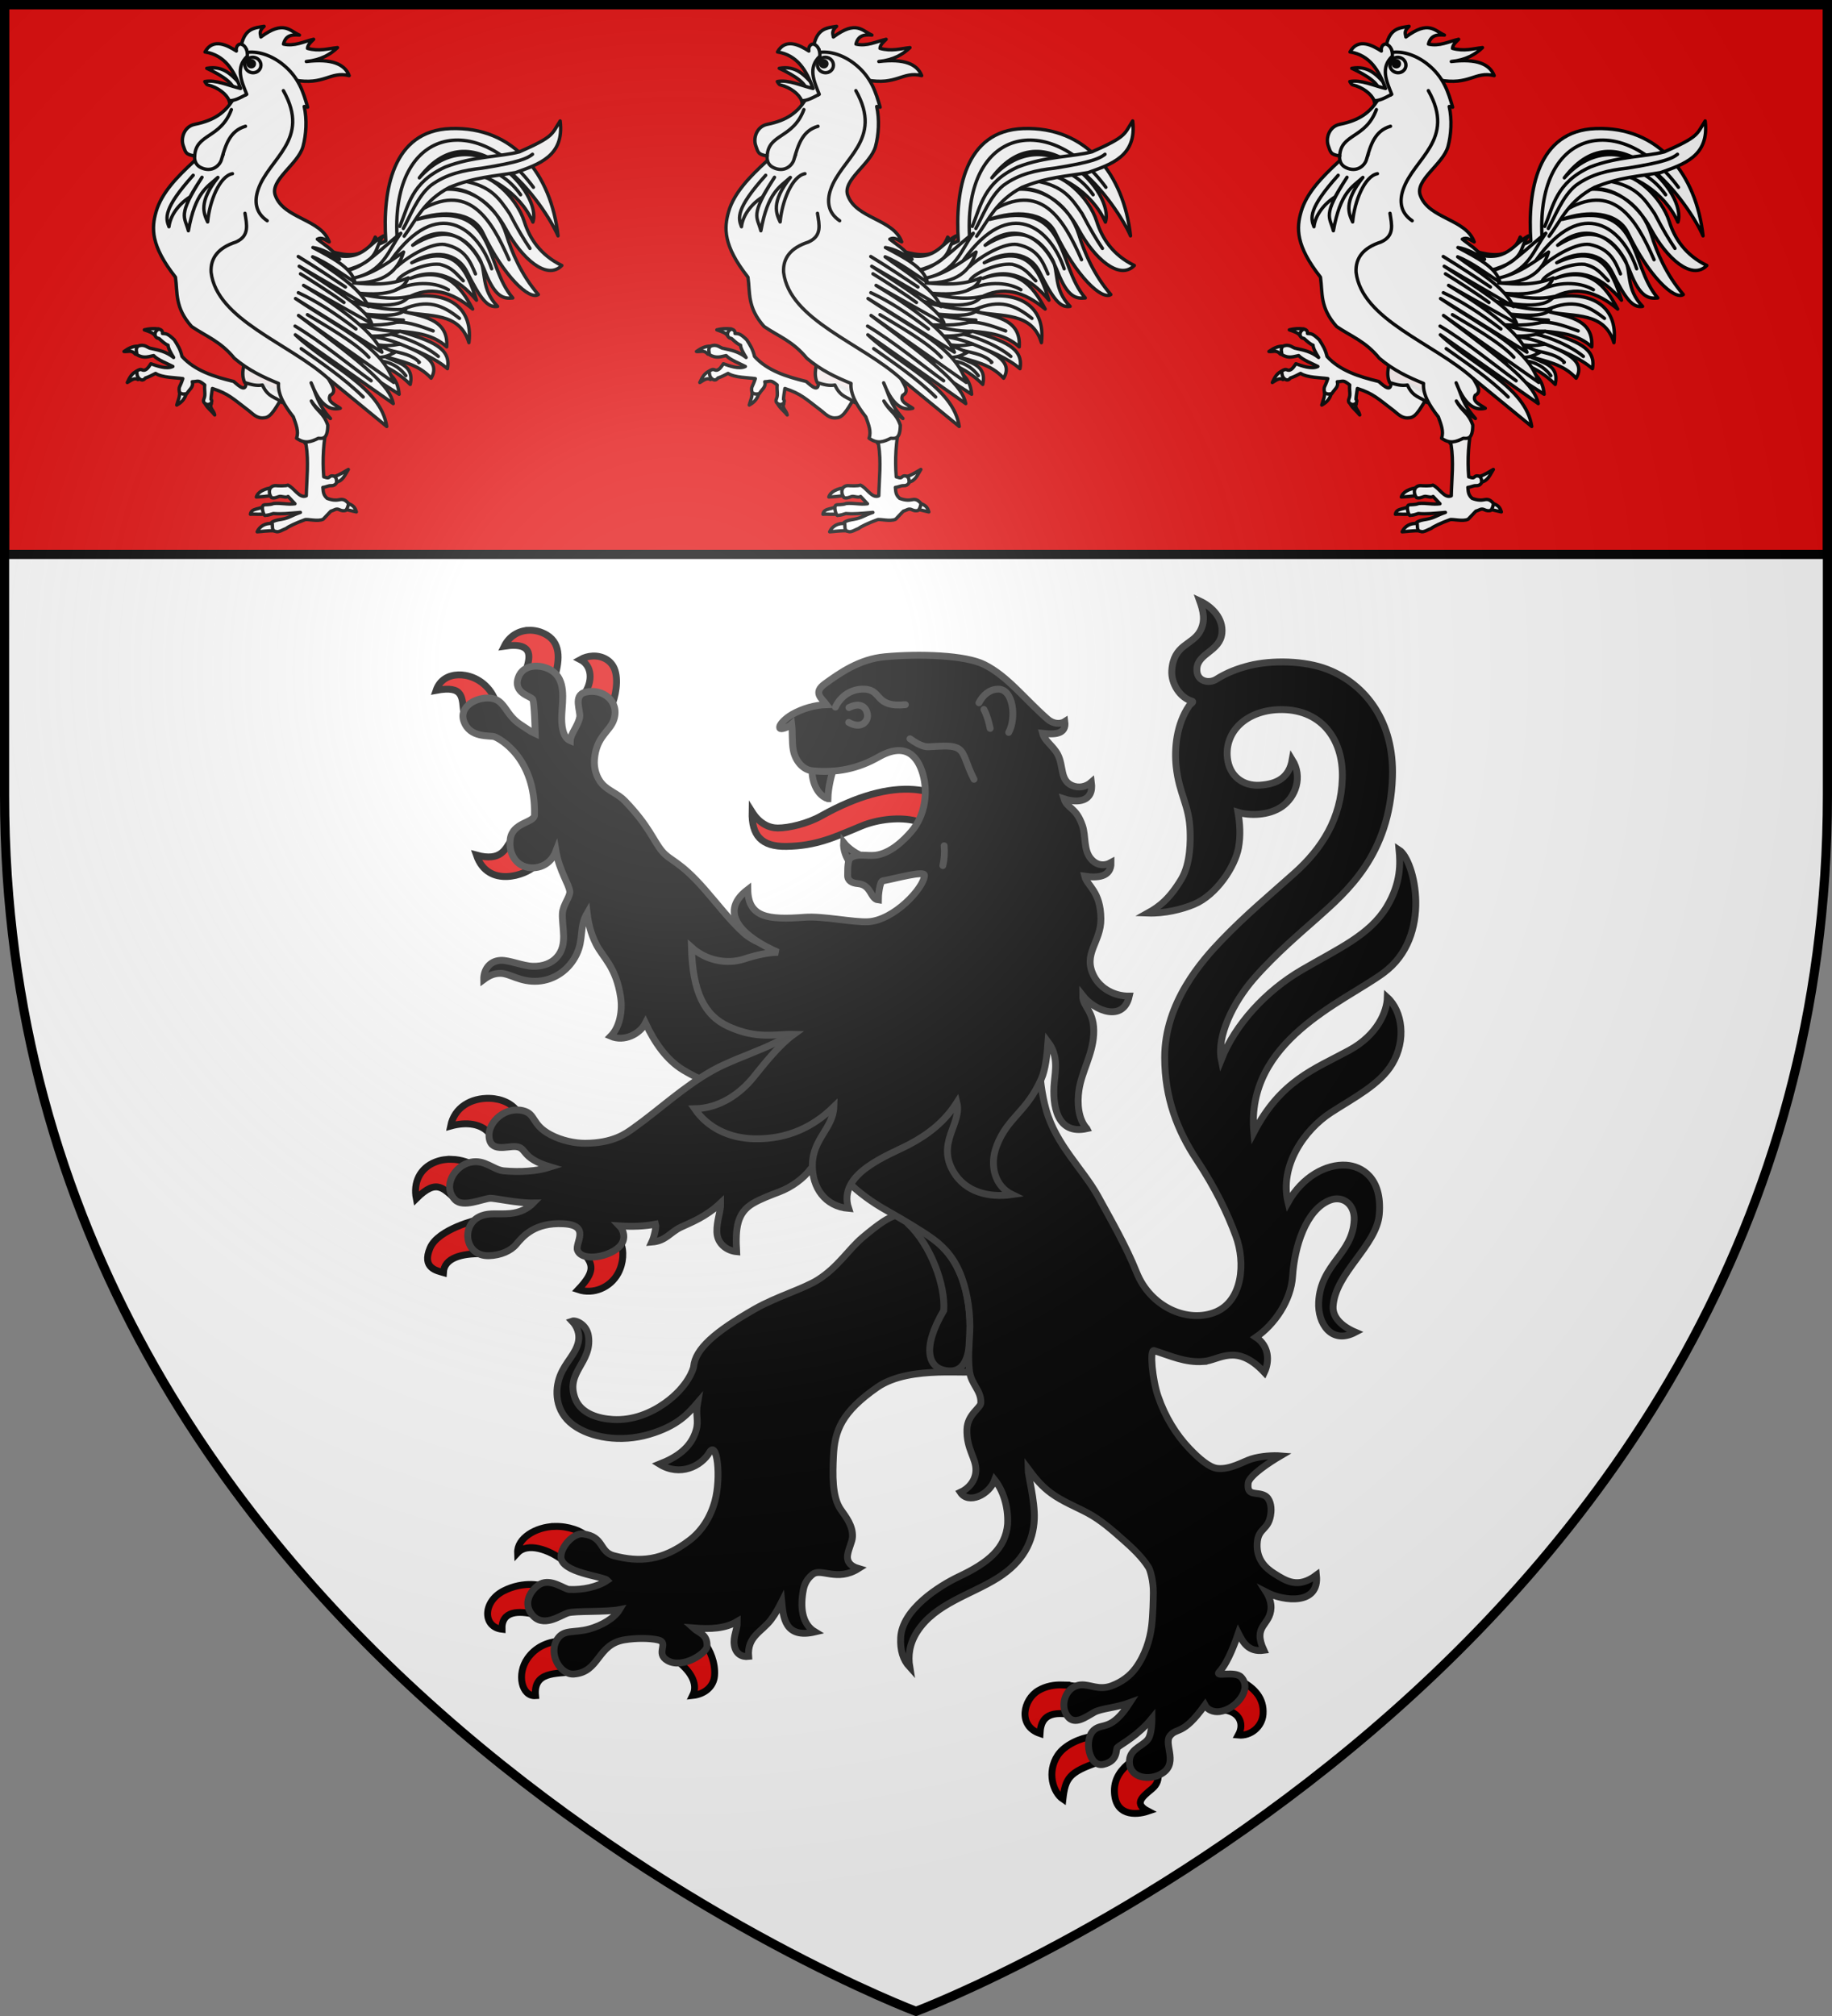 <?xml version="1.0" encoding="UTF-8" standalone="no"?>
<svg xmlns="http://www.w3.org/2000/svg" xmlns:xlink="http://www.w3.org/1999/xlink" id="svg2" width="600" height="660" version="1">
  <rect width="100%" height="100%" fill="#808080" stroke="none"/>
  <defs id="defs6">
    <linearGradient id="linearGradient2893">
      <stop id="stop2895" offset="0" stop-color="#fff" stop-opacity=".314"/>
      <stop id="stop2897" offset=".19" stop-color="#fff" stop-opacity=".251"/>
      <stop id="stop2901" offset=".6" stop-color="#6b6b6b" stop-opacity=".125"/>
      <stop id="stop2899" offset="1" stop-opacity=".125"/>
    </linearGradient>
    <radialGradient id="radialGradient3163" cx="221.445" cy="226.331" r="300" fx="221.445" fy="226.331" gradientTransform="matrix(1.353 0 0 1.349 -77.629 -85.747)" gradientUnits="userSpaceOnUse" xlink:href="#linearGradient2893"/>
    <g id="s-4-3">
      <g id="c-6-9">
        <path id="t-0-8" d="M0 0v1h.5L0 0z" transform="rotate(18 3.157 -.5)"/>
        <use id="use2144-7-8" width="810" height="540" transform="scale(-1 1)" xlink:href="#t-0-8"/>
      </g>
      <g id="a-1-0">
        <use id="use2147-7-8" width="810" height="540" transform="rotate(72)" xlink:href="#c-6-9"/>
        <use id="use2149-7-7" width="810" height="540" transform="rotate(144)" xlink:href="#c-6-9"/>
      </g>
      <use id="use2151-7-78" width="810" height="540" transform="scale(-1 1)" xlink:href="#a-1-0"/>
    </g>
    <g id="f-38">
      <path id="rect1964-37" fill="#28166f" d="M-50-30H50v60H-50z"/>
      <g id="g1966-1" fill="#fff" transform="translate(0 -20)">
        <path id="path1968-0" d="M-1.212 27.818c0-5.643-.88-7.346-3.33-13.837-1.167-3.092-.482-6.878 1.683-10.38C-2.082 2.346-1.114 1.214 0 0c1.114 1.214 2.082 2.346 2.858 3.601 2.166 3.502 2.85 7.287 1.683 10.38-2.45 6.491-3.33 8.195-3.33 13.837h-2.423z"/>
        <path id="rwi-73" d="M2.922 27.672c0-5.952 2.317-9.843 5.579-11.012 1.448-.519 3.307-.274 5.019 1.447 2.119 2.129 2.736 7.993-3.484 9.121.658-.956.619-3.082-.714-3.787-.99-.524-2.112-.253-2.675.123-.824.551-1.729 2.106-1.679 4.108H2.922z"/>
        <path id="path1971-4" d="M1.777 30.183c.013 2.008 1.018 3.335 2.739 4.074-.222.698-1.26 2.121-2.685 2.024C1.55 37.787 1.282 38.632 0 40c-1.282-1.368-1.55-2.213-1.831-3.719-1.425.096-2.463-1.326-2.685-2.024 1.721-.739 2.727-2.066 2.739-4.074h3.555z"/>
        <use id="use1973-96" width="800" height="400" transform="scale(-1 1)" xlink:href="#rwi-73"/>
        <path id="rect1975-5" d="M-7.923 27.331h15.846v3.218h-15.846z"/>
      </g>
    </g>
    <g id="s-10">
      <g id="c-99">
        <path id="t-68" d="M0 0v1h.5L0 0z" transform="rotate(18 3.157 -.5)"/>
        <use id="use2144-34" width="810" height="540" transform="scale(-1 1)" xlink:href="#t-68"/>
      </g>
      <g id="a-84">
        <use id="use2147-99" width="810" height="540" transform="rotate(72)" xlink:href="#c-99"/>
        <use id="use2149-25" width="810" height="540" transform="rotate(144)" xlink:href="#c-99"/>
      </g>
      <use id="use2151-53" width="810" height="540" transform="scale(-1 1)" xlink:href="#a-84"/>
    </g>
    <g id="s-4-5-3">
      <g id="c-6-7-3">
        <path id="t-0-6-7" d="M0 0v1h.5L0 0z" transform="rotate(18 3.157 -.5)"/>
        <use id="use2144-7-1-4" width="810" height="540" transform="scale(-1 1)" xlink:href="#t-0-6-7"/>
      </g>
      <g id="a-1-8-3">
        <use id="use2147-7-9-8" width="810" height="540" transform="rotate(72)" xlink:href="#c-6-7-3"/>
        <use id="use2149-7-2-0" width="810" height="540" transform="rotate(144)" xlink:href="#c-6-7-3"/>
      </g>
      <use id="use2151-7-7-8" width="810" height="540" transform="scale(-1 1)" xlink:href="#a-1-8-3"/>
    </g>
    <g id="f-4-8">
      <path id="rect1964-2" fill="#28166f" d="M-50-30H50v60H-50z"/>
      <g id="g1966-3-0" fill="#fff" transform="translate(0 -20)">
        <path id="path1968-2" d="M-1.212 27.818c0-5.643-.88-7.346-3.33-13.837-1.167-3.092-.482-6.878 1.683-10.38C-2.082 2.346-1.114 1.214 0 0c1.114 1.214 2.082 2.346 2.858 3.601 2.166 3.502 2.85 7.287 1.683 10.38-2.45 6.491-3.33 8.195-3.33 13.837h-2.423z"/>
        <path id="rwi-2" d="M2.922 27.672c0-5.952 2.317-9.843 5.579-11.012 1.448-.519 3.307-.274 5.019 1.447 2.119 2.129 2.736 7.993-3.484 9.121.658-.956.619-3.082-.714-3.787-.99-.524-2.112-.253-2.675.123-.824.551-1.729 2.106-1.679 4.108H2.922z"/>
        <path id="path1971-1-6" d="M1.777 30.183c.013 2.008 1.018 3.335 2.739 4.074-.222.698-1.26 2.121-2.685 2.024C1.55 37.787 1.282 38.632 0 40c-1.282-1.368-1.55-2.213-1.831-3.719-1.425.096-2.463-1.326-2.685-2.024 1.721-.739 2.727-2.066 2.739-4.074h3.555z"/>
        <use id="use1973-6" width="800" height="400" transform="scale(-1 1)" xlink:href="#rwi-2"/>
        <path id="rect1975-8" d="M-7.923 27.331h15.846v3.218h-15.846z"/>
      </g>
    </g>
    <g id="s-5-8">
      <g id="c-1">
        <path id="t-7-1" d="M0 0v1h.5L0 0z" transform="rotate(18 3.157 -.5)"/>
        <use id="use2144-1-9" width="810" height="540" transform="scale(-1 1)" xlink:href="#t-7-1"/>
      </g>
      <g id="a-15">
        <use id="use2147-2" width="810" height="540" transform="rotate(72)" xlink:href="#c-1"/>
        <use id="use2149-76" width="810" height="540" transform="rotate(144)" xlink:href="#c-1"/>
      </g>
      <use id="use2151-1" width="810" height="540" transform="scale(-1 1)" xlink:href="#a-15"/>
    </g>
    <g id="f-7">
      <path id="rect1964-4-8" fill="#28166f" d="M-50-30H50v60H-50z"/>
      <g id="g1966-2" fill="#fff" transform="translate(0 -20)">
        <path id="path1968-7" d="M-1.212 27.818c0-5.643-.88-7.346-3.33-13.837-1.167-3.092-.482-6.878 1.683-10.38C-2.082 2.346-1.114 1.214 0 0c1.114 1.214 2.082 2.346 2.858 3.601 2.166 3.502 2.85 7.287 1.683 10.38-2.45 6.491-3.33 8.195-3.33 13.837h-2.423z"/>
        <path id="rwi-7" d="M2.922 27.672c0-5.952 2.317-9.843 5.579-11.012 1.448-.519 3.307-.274 5.019 1.447 2.119 2.129 2.736 7.993-3.484 9.121.658-.956.619-3.082-.714-3.787-.99-.524-2.112-.253-2.675.123-.824.551-1.729 2.106-1.679 4.108H2.922z"/>
        <path id="path1971-9-9" d="M1.777 30.183c.013 2.008 1.018 3.335 2.739 4.074-.222.698-1.26 2.121-2.685 2.024C1.55 37.787 1.282 38.632 0 40c-1.282-1.368-1.55-2.213-1.831-3.719-1.425.096-2.463-1.326-2.685-2.024 1.721-.739 2.727-2.066 2.739-4.074h3.555z"/>
        <use id="use1973-3" width="800" height="400" transform="scale(-1 1)" xlink:href="#rwi-7"/>
        <path id="rect1975-1-7" d="M-7.923 27.331h15.846v3.218h-15.846z"/>
      </g>
    </g>
    <g id="s-4-8">
      <g id="c-6-8">
        <path id="t-0-2" d="M0 0v1h.5L0 0z" transform="rotate(18 3.157 -.5)"/>
        <use id="use2144-7-9" width="810" height="540" transform="scale(-1 1)" xlink:href="#t-0-2"/>
      </g>
      <g id="a-1-1">
        <use id="use2147-7-35" width="810" height="540" transform="rotate(72)" xlink:href="#c-6-8"/>
        <use id="use2149-7-9" width="810" height="540" transform="rotate(144)" xlink:href="#c-6-8"/>
      </g>
      <use id="use2151-7-8" width="810" height="540" transform="scale(-1 1)" xlink:href="#a-1-1"/>
    </g>
    <g id="f-4">
      <path id="rect1964-0" fill="#28166f" d="M-50-30H50v60H-50z"/>
      <g id="g1966-7" fill="#fff" transform="translate(0 -20)">
        <path id="path1968-6" d="M-1.212 27.818c0-5.643-.88-7.346-3.33-13.837-1.167-3.092-.482-6.878 1.683-10.38C-2.082 2.346-1.114 1.214 0 0c1.114 1.214 2.082 2.346 2.858 3.601 2.166 3.502 2.85 7.287 1.683 10.38-2.45 6.491-3.33 8.195-3.33 13.837h-2.423z"/>
        <path id="rwi-36" d="M2.922 27.672c0-5.952 2.317-9.843 5.579-11.012 1.448-.519 3.307-.274 5.019 1.447 2.119 2.129 2.736 7.993-3.484 9.121.658-.956.619-3.082-.714-3.787-.99-.524-2.112-.253-2.675.123-.824.551-1.729 2.106-1.679 4.108H2.922z"/>
        <path id="path1971-1" d="M1.777 30.183c.013 2.008 1.018 3.335 2.739 4.074-.222.698-1.26 2.121-2.685 2.024C1.55 37.787 1.282 38.632 0 40c-1.282-1.368-1.55-2.213-1.831-3.719-1.425.096-2.463-1.326-2.685-2.024 1.721-.739 2.727-2.066 2.739-4.074h3.555z"/>
        <use id="use1973-5" width="800" height="400" transform="scale(-1 1)" xlink:href="#rwi-36"/>
        <path id="rect1975-42" d="M-7.923 27.331h15.846v3.218h-15.846z"/>
      </g>
    </g>
    <g id="s-0">
      <g id="c-9">
        <path id="t-7" d="M0 0v1h.5L0 0z" transform="rotate(18 3.157 -.5)"/>
        <use id="use2144-37" width="810" height="540" transform="scale(-1 1)" xlink:href="#t-7"/>
      </g>
      <g id="a-26">
        <use id="use2147-0" width="810" height="540" transform="rotate(72)" xlink:href="#c-9"/>
        <use id="use2149-1" width="810" height="540" transform="rotate(144)" xlink:href="#c-9"/>
      </g>
      <use id="use2151-6" width="810" height="540" transform="scale(-1 1)" xlink:href="#a-26"/>
    </g>
    <g id="s-5-5">
      <g id="c-7-7">
        <path id="t-6-5" d="M0 0v1h.5L0 0z" transform="rotate(18 3.157 -.5)"/>
        <use id="use2144-1-4" width="810" height="540" transform="scale(-1 1)" xlink:href="#t-6-5"/>
      </g>
      <g id="a-8-1">
        <use id="use2147-9-2" width="810" height="540" transform="rotate(72)" xlink:href="#c-7-7"/>
        <use id="use2149-2-0" width="810" height="540" transform="rotate(144)" xlink:href="#c-7-7"/>
      </g>
      <use id="use2151-79-0" width="810" height="540" transform="scale(-1 1)" xlink:href="#a-8-1"/>
    </g>
    <g id="f-9-1">
      <path id="rect1964-6-4" fill="#28166f" d="M-50-30H50v60H-50z"/>
      <g id="g1966-5-6" fill="#fff" transform="translate(0 -20)">
        <path id="path1968-1-0" d="M-1.212 27.818c0-5.643-.88-7.346-3.33-13.837-1.167-3.092-.482-6.878 1.683-10.38C-2.082 2.346-1.114 1.214 0 0c1.114 1.214 2.082 2.346 2.858 3.601 2.166 3.502 2.85 7.287 1.683 10.38-2.45 6.491-3.33 8.195-3.33 13.837h-2.423z"/>
        <path id="rwi-0-7" d="M2.922 27.672c0-5.952 2.317-9.843 5.579-11.012 1.448-.519 3.307-.274 5.019 1.447 2.119 2.129 2.736 7.993-3.484 9.121.658-.956.619-3.082-.714-3.787-.99-.524-2.112-.253-2.675.123-.824.551-1.729 2.106-1.679 4.108H2.922z"/>
        <path id="path1971-9-1" d="M1.777 30.183c.013 2.008 1.018 3.335 2.739 4.074-.222.698-1.26 2.121-2.685 2.024C1.55 37.787 1.282 38.632 0 40c-1.282-1.368-1.55-2.213-1.831-3.719-1.425.096-2.463-1.326-2.685-2.024 1.721-.739 2.727-2.066 2.739-4.074h3.555z"/>
        <use id="use1973-9-7" width="800" height="400" transform="scale(-1 1)" xlink:href="#rwi-0-7"/>
        <path id="rect1975-6-7" d="M-7.923 27.331h15.846v3.218h-15.846z"/>
      </g>
    </g>
    <g id="s-6-7">
      <g id="c-8-7">
        <path id="t-1-3" d="M0 0v1h.5L0 0z" transform="rotate(18 3.157 -.5)"/>
        <use id="use2144-9-3" width="810" height="540" transform="scale(-1 1)" xlink:href="#t-1-3"/>
      </g>
      <g id="a-89-5">
        <use id="use2147-72-9" width="810" height="540" transform="rotate(72)" xlink:href="#c-8-7"/>
        <use id="use2149-28-9" width="810" height="540" transform="rotate(144)" xlink:href="#c-8-7"/>
      </g>
      <use id="use2151-2-8" width="810" height="540" transform="scale(-1 1)" xlink:href="#a-89-5"/>
    </g>
    <g id="s-1">
      <g id="c-3">
        <path id="t-8" d="M0 0v1h.5L0 0z" transform="rotate(18 3.157 -.5)"/>
        <use id="use2144-74" width="810" height="540" transform="scale(-1 1)" xlink:href="#t-8"/>
      </g>
      <g id="a-2">
        <use id="use2147-77" width="810" height="540" transform="rotate(72)" xlink:href="#c-3"/>
        <use id="use2149-9" width="810" height="540" transform="rotate(144)" xlink:href="#c-3"/>
      </g>
      <use id="use2151-3" width="810" height="540" transform="scale(-1 1)" xlink:href="#a-2"/>
    </g>
    <g id="f-95">
      <path id="rect1964-4" fill="#28166f" d="M-50-30H50v60H-50z"/>
      <g id="g1966-3" fill="#fff" transform="translate(0 -20)">
        <path id="path1968-12" d="M-1.212 27.818c0-5.643-.88-7.346-3.33-13.837-1.167-3.092-.482-6.878 1.683-10.38C-2.082 2.346-1.114 1.214 0 0c1.114 1.214 2.082 2.346 2.858 3.601 2.166 3.502 2.85 7.287 1.683 10.38-2.45 6.491-3.33 8.195-3.33 13.837h-2.423z"/>
        <path id="rwi-3-1" d="M2.922 27.672c0-5.952 2.317-9.843 5.579-11.012 1.448-.519 3.307-.274 5.019 1.447 2.119 2.129 2.736 7.993-3.484 9.121.658-.956.619-3.082-.714-3.787-.99-.524-2.112-.253-2.675.123-.824.551-1.729 2.106-1.679 4.108H2.922z"/>
        <path id="path1971-3" d="M1.777 30.183c.013 2.008 1.018 3.335 2.739 4.074-.222.698-1.26 2.121-2.685 2.024C1.55 37.787 1.282 38.632 0 40c-1.282-1.368-1.55-2.213-1.831-3.719-1.425.096-2.463-1.326-2.685-2.024 1.721-.739 2.727-2.066 2.739-4.074h3.555z"/>
        <use id="use1973-4" width="800" height="400" transform="scale(-1 1)" xlink:href="#rwi-3-1"/>
        <path id="rect1975-1" d="M-7.923 27.331h15.846v3.218h-15.846z"/>
      </g>
    </g>
    <g id="s-4-5">
      <g id="c-6-7-8">
        <path id="t-0-6" d="M0 0v1h.5L0 0z" transform="rotate(18 3.157 -.5)"/>
        <use id="use2144-7-1" width="810" height="540" transform="scale(-1 1)" xlink:href="#t-0-6"/>
      </g>
      <g id="a-1-8">
        <use id="use2147-7-9" width="810" height="540" transform="rotate(72)" xlink:href="#c-6-7-8"/>
        <use id="use2149-7-2" width="810" height="540" transform="rotate(144)" xlink:href="#c-6-7-8"/>
      </g>
      <use id="use2151-7-7" width="810" height="540" transform="scale(-1 1)" xlink:href="#a-1-8"/>
    </g>
    <g id="s-4-2">
      <g id="c-6-7">
        <path id="t-0-9" d="M0 0v1h.5L0 0z" transform="rotate(18 3.157 -.5)"/>
        <use id="use2144-7-5" width="810" height="540" transform="scale(-1 1)" xlink:href="#t-0-9"/>
      </g>
      <g id="a-1-4">
        <use id="use2147-7-3" width="810" height="540" transform="rotate(72)" xlink:href="#c-6-7"/>
        <use id="use2149-7-1" width="810" height="540" transform="rotate(144)" xlink:href="#c-6-7"/>
      </g>
      <use id="use2151-7-2" width="810" height="540" transform="scale(-1 1)" xlink:href="#a-1-4"/>
    </g>
    <g id="f-3">
      <path id="rect1964-3" fill="#28166f" d="M-50-30H50v60H-50z"/>
      <g id="g1966-4" fill="#fff" transform="translate(0 -20)">
        <path id="path1968-11" d="M-1.212 27.818c0-5.643-.88-7.346-3.33-13.837-1.167-3.092-.482-6.878 1.683-10.38C-2.082 2.346-1.114 1.214 0 0c1.114 1.214 2.082 2.346 2.858 3.601 2.166 3.502 2.85 7.287 1.683 10.38-2.45 6.491-3.33 8.195-3.33 13.837h-2.423z"/>
        <path id="rwi-3" d="M2.922 27.672c0-5.952 2.317-9.843 5.579-11.012 1.448-.519 3.307-.274 5.019 1.447 2.119 2.129 2.736 7.993-3.484 9.121.658-.956.619-3.082-.714-3.787-.99-.524-2.112-.253-2.675.123-.824.551-1.729 2.106-1.679 4.108H2.922z"/>
        <path id="path1971-8" d="M1.777 30.183c.013 2.008 1.018 3.335 2.739 4.074-.222.698-1.26 2.121-2.685 2.024C1.55 37.787 1.282 38.632 0 40c-1.282-1.368-1.55-2.213-1.831-3.719-1.425.096-2.463-1.326-2.685-2.024 1.721-.739 2.727-2.066 2.739-4.074h3.555z"/>
        <use id="use1973-7" width="800" height="400" transform="scale(-1 1)" xlink:href="#rwi-3"/>
        <path id="rect1975-4" d="M-7.923 27.331h15.846v3.218h-15.846z"/>
      </g>
    </g>
    <g id="s-2">
      <g id="c-77">
        <path id="t-9" d="M0 0v1h.5L0 0z" transform="rotate(18 3.157 -.5)"/>
        <use id="use2144-3" width="810" height="540" transform="scale(-1 1)" xlink:href="#t-9"/>
      </g>
      <g id="a-19">
        <use id="use2147-8" width="810" height="540" transform="rotate(72)" xlink:href="#c-77"/>
        <use id="use2149-6" width="810" height="540" transform="rotate(144)" xlink:href="#c-77"/>
      </g>
      <use id="use2151-5" width="810" height="540" transform="scale(-1 1)" xlink:href="#a-19"/>
    </g>
    <g id="s-6">
      <g id="c-8">
        <path id="t-1" d="M0 0v1h.5L0 0z" transform="rotate(18 3.157 -.5)"/>
        <use id="use2144-9" width="810" height="540" transform="scale(-1 1)" xlink:href="#t-1"/>
      </g>
      <g id="a-89">
        <use id="use2147-72" width="810" height="540" transform="rotate(72)" xlink:href="#c-8"/>
        <use id="use2149-28" width="810" height="540" transform="rotate(144)" xlink:href="#c-8"/>
      </g>
      <use id="use2151-2" width="810" height="540" transform="scale(-1 1)" xlink:href="#a-89"/>
    </g>
    <g id="f-9">
      <path id="rect1964-6" fill="#28166f" d="M-50-30H50v60H-50z"/>
      <g id="g1966-5" fill="#fff" transform="translate(0 -20)">
        <path id="path1968-1" d="M-1.212 27.818c0-5.643-.88-7.346-3.33-13.837-1.167-3.092-.482-6.878 1.683-10.38C-2.082 2.346-1.114 1.214 0 0c1.114 1.214 2.082 2.346 2.858 3.601 2.166 3.502 2.85 7.287 1.683 10.38-2.45 6.491-3.33 8.195-3.33 13.837h-2.423z"/>
        <path id="rwi-0" d="M2.922 27.672c0-5.952 2.317-9.843 5.579-11.012 1.448-.519 3.307-.274 5.019 1.447 2.119 2.129 2.736 7.993-3.484 9.121.658-.956.619-3.082-.714-3.787-.99-.524-2.112-.253-2.675.123-.824.551-1.729 2.106-1.679 4.108H2.922z"/>
        <path id="path1971-9" d="M1.777 30.183c.013 2.008 1.018 3.335 2.739 4.074-.222.698-1.26 2.121-2.685 2.024C1.55 37.787 1.282 38.632 0 40c-1.282-1.368-1.55-2.213-1.831-3.719-1.425.096-2.463-1.326-2.685-2.024 1.721-.739 2.727-2.066 2.739-4.074h3.555z"/>
        <use id="use1973-9" width="800" height="400" transform="scale(-1 1)" xlink:href="#rwi-0"/>
        <path id="rect1975-6" d="M-7.923 27.331h15.846v3.218h-15.846z"/>
      </g>
    </g>
    <g id="s-5">
      <g id="c-7">
        <path id="t-6" d="M0 0v1h.5L0 0z" transform="rotate(18 3.157 -.5)"/>
        <use id="use2144-1" width="810" height="540" transform="scale(-1 1)" xlink:href="#t-6"/>
      </g>
      <g id="a-8">
        <use id="use2147-9" width="810" height="540" transform="rotate(72)" xlink:href="#c-7"/>
        <use id="use2149-2" width="810" height="540" transform="rotate(144)" xlink:href="#c-7"/>
      </g>
      <use id="use2151-79" width="810" height="540" transform="scale(-1 1)" xlink:href="#a-8"/>
    </g>
    <g id="s">
      <g id="c">
        <path id="t" d="M0 0v1h.5L0 0z" transform="rotate(18 3.157 -.5)"/>
        <use id="use2144" width="810" height="540" transform="scale(-1 1)" xlink:href="#t"/>
      </g>
      <g id="a">
        <use id="use2147" width="810" height="540" transform="rotate(72)" xlink:href="#c"/>
        <use id="use2149" width="810" height="540" transform="rotate(144)" xlink:href="#c"/>
      </g>
      <use id="use2151" width="810" height="540" transform="scale(-1 1)" xlink:href="#a"/>
    </g>
    <g id="f">
      <path id="rect1964" fill="#28166f" d="M-50-30H50v60H-50z"/>
      <g id="g1966" fill="#fff" transform="translate(0 -20)">
        <path id="path1968" d="M-1.212 27.818c0-5.643-.88-7.346-3.33-13.837-1.167-3.092-.482-6.878 1.683-10.38C-2.082 2.346-1.114 1.214 0 0c1.114 1.214 2.082 2.346 2.858 3.601 2.166 3.502 2.85 7.287 1.683 10.38-2.45 6.491-3.33 8.195-3.33 13.837h-2.423z"/>
        <path id="rwi" d="M2.922 27.672c0-5.952 2.317-9.843 5.579-11.012 1.448-.519 3.307-.274 5.019 1.447 2.119 2.129 2.736 7.993-3.484 9.121.658-.956.619-3.082-.714-3.787-.99-.524-2.112-.253-2.675.123-.824.551-1.729 2.106-1.679 4.108H2.922z"/>
        <path id="path1971" d="M1.777 30.183c.013 2.008 1.018 3.335 2.739 4.074-.222.698-1.26 2.121-2.685 2.024C1.55 37.787 1.282 38.632 0 40c-1.282-1.368-1.55-2.213-1.831-3.719-1.425.096-2.463-1.326-2.685-2.024 1.721-.739 2.727-2.066 2.739-4.074h3.555z"/>
        <use id="use1973" width="800" height="400" transform="scale(-1 1)" xlink:href="#rwi"/>
        <path id="rect1975" d="M-7.923 27.331h15.846v3.218h-15.846z"/>
      </g>
    </g>
    <g id="s-4">
      <g id="c-6">
        <path id="t-0" d="M0 0v1h.5L0 0z" transform="rotate(18 3.157 -.5)"/>
        <use id="use2144-7" width="810" height="540" transform="scale(-1 1)" xlink:href="#t-0"/>
      </g>
      <g id="a-1">
        <use id="use2147-7" width="810" height="540" transform="rotate(72)" xlink:href="#c-6"/>
        <use id="use2149-7" width="810" height="540" transform="rotate(144)" xlink:href="#c-6"/>
      </g>
      <use id="use2151-7" width="810" height="540" transform="scale(-1 1)" xlink:href="#a-1"/>
    </g>
    <g id="s-4-5-1">
      <g id="c-6-7-2">
        <path id="t-0-6-0" d="M0 0v1h.5L0 0z" transform="rotate(18 3.157 -.5)"/>
        <use id="use2144-7-1-1" width="810" height="540" transform="scale(-1 1)" xlink:href="#t-0-6-0"/>
      </g>
      <g id="a-1-8-6">
        <use id="use2147-7-9-4" width="810" height="540" transform="rotate(72)" xlink:href="#c-6-7-2"/>
        <use id="use2149-7-2-06" width="810" height="540" transform="rotate(144)" xlink:href="#c-6-7-2"/>
      </g>
      <use id="use2151-7-7-1" width="810" height="540" transform="scale(-1 1)" xlink:href="#a-1-8-6"/>
    </g>
    <g id="f-95-5">
      <path id="rect1964-4-0" fill="#28166f" d="M-50-30H50v60H-50z"/>
      <g id="g1966-3-9" fill="#fff" transform="translate(0 -20)">
        <path id="path1968-12-4" d="M-1.212 27.818c0-5.643-.88-7.346-3.33-13.837-1.167-3.092-.482-6.878 1.683-10.38C-2.082 2.346-1.114 1.214 0 0c1.114 1.214 2.082 2.346 2.858 3.601 2.166 3.502 2.85 7.287 1.683 10.38-2.45 6.491-3.33 8.195-3.33 13.837h-2.423z"/>
        <path id="rwi-3-7" d="M2.922 27.672c0-5.952 2.317-9.843 5.579-11.012 1.448-.519 3.307-.274 5.019 1.447 2.119 2.129 2.736 7.993-3.484 9.121.658-.956.619-3.082-.714-3.787-.99-.524-2.112-.253-2.675.123-.824.551-1.729 2.106-1.679 4.108H2.922z"/>
        <path id="path1971-3-8" d="M1.777 30.183c.013 2.008 1.018 3.335 2.739 4.074-.222.698-1.26 2.121-2.685 2.024C1.55 37.787 1.282 38.632 0 40c-1.282-1.368-1.55-2.213-1.831-3.719-1.425.096-2.463-1.326-2.685-2.024 1.721-.739 2.727-2.066 2.739-4.074h3.555z"/>
        <use id="use1973-4-3" width="800" height="400" transform="scale(-1 1)" xlink:href="#rwi-3-7"/>
        <path id="rect1975-1-5" d="M-7.923 27.331h15.846v3.218h-15.846z"/>
      </g>
    </g>
    <g id="s-1-6">
      <g id="c-3-6">
        <path id="t-8-0" d="M0 0v1h.5L0 0z" transform="rotate(18 3.157 -.5)"/>
        <use id="use2144-74-3" width="810" height="540" transform="scale(-1 1)" xlink:href="#t-8-0"/>
      </g>
      <g id="a-2-8">
        <use id="use2147-77-0" width="810" height="540" transform="rotate(72)" xlink:href="#c-3-6"/>
        <use id="use2149-9-1" width="810" height="540" transform="rotate(144)" xlink:href="#c-3-6"/>
      </g>
      <use id="use2151-3-2" width="810" height="540" transform="scale(-1 1)" xlink:href="#a-2-8"/>
    </g>
    <g id="s-6-77">
      <g id="c-8-77">
        <path id="t-1-33" d="M0 0v1h.5L0 0z" transform="rotate(18 3.157 -.5)"/>
        <use id="use2144-9-5" width="810" height="540" transform="scale(-1 1)" xlink:href="#t-1-33"/>
      </g>
      <g id="a-89-9">
        <use id="use2147-72-98" width="810" height="540" transform="rotate(72)" xlink:href="#c-8-77"/>
        <use id="use2149-28-1" width="810" height="540" transform="rotate(144)" xlink:href="#c-8-77"/>
      </g>
      <use id="use2151-2-82" width="810" height="540" transform="scale(-1 1)" xlink:href="#a-89-9"/>
    </g>
    <g id="f-9-12">
      <path id="rect1964-6-0" fill="#28166f" d="M-50-30H50v60H-50z"/>
      <g id="g1966-5-0" fill="#fff" transform="translate(0 -20)">
        <path id="path1968-1-1" d="M-1.212 27.818c0-5.643-.88-7.346-3.33-13.837-1.167-3.092-.482-6.878 1.683-10.38C-2.082 2.346-1.114 1.214 0 0c1.114 1.214 2.082 2.346 2.858 3.601 2.166 3.502 2.85 7.287 1.683 10.38-2.45 6.491-3.33 8.195-3.33 13.837h-2.423z"/>
        <path id="rwi-0-4" d="M2.922 27.672c0-5.952 2.317-9.843 5.579-11.012 1.448-.519 3.307-.274 5.019 1.447 2.119 2.129 2.736 7.993-3.484 9.121.658-.956.619-3.082-.714-3.787-.99-.524-2.112-.253-2.675.123-.824.551-1.729 2.106-1.679 4.108H2.922z"/>
        <path id="path1971-9-6" d="M1.777 30.183c.013 2.008 1.018 3.335 2.739 4.074-.222.698-1.26 2.121-2.685 2.024C1.55 37.787 1.282 38.632 0 40c-1.282-1.368-1.55-2.213-1.831-3.719-1.425.096-2.463-1.326-2.685-2.024 1.721-.739 2.727-2.066 2.739-4.074h3.555z"/>
        <use id="use1973-9-0" width="800" height="400" transform="scale(-1 1)" xlink:href="#rwi-0-4"/>
        <path id="rect1975-6-71" d="M-7.923 27.331h15.846v3.218h-15.846z"/>
      </g>
    </g>
    <g id="s-5-6">
      <g id="c-7-0">
        <path id="t-6-1" d="M0 0v1h.5L0 0z" transform="rotate(18 3.157 -.5)"/>
        <use id="use2144-1-6" width="810" height="540" transform="scale(-1 1)" xlink:href="#t-6-1"/>
      </g>
      <g id="a-8-5">
        <use id="use2147-9-7" width="810" height="540" transform="rotate(72)" xlink:href="#c-7-0"/>
        <use id="use2149-2-5" width="810" height="540" transform="rotate(144)" xlink:href="#c-7-0"/>
      </g>
      <use id="use2151-79-4" width="810" height="540" transform="scale(-1 1)" xlink:href="#a-8-5"/>
    </g>
    <g id="s-63">
      <g id="c-61">
        <path id="t-5" d="M0 0v1h.5L0 0z" transform="rotate(18 3.157 -.5)"/>
        <use id="use2144-4" width="810" height="540" transform="scale(-1 1)" xlink:href="#t-5"/>
      </g>
      <g id="a-20">
        <use id="use2147-97" width="810" height="540" transform="rotate(72)" xlink:href="#c-61"/>
        <use id="use2149-3" width="810" height="540" transform="rotate(144)" xlink:href="#c-61"/>
      </g>
      <use id="use2151-72" width="810" height="540" transform="scale(-1 1)" xlink:href="#a-20"/>
    </g>
    <g id="f-2">
      <path id="rect1964-9" fill="#28166f" d="M-50-30H50v60H-50z"/>
      <g id="g1966-13" fill="#fff" transform="translate(0 -20)">
        <path id="path1968-5" d="M-1.212 27.818c0-5.643-.88-7.346-3.33-13.837-1.167-3.092-.482-6.878 1.683-10.38C-2.082 2.346-1.114 1.214 0 0c1.114 1.214 2.082 2.346 2.858 3.601 2.166 3.502 2.85 7.287 1.683 10.38-2.45 6.491-3.33 8.195-3.33 13.837h-2.423z"/>
        <path id="rwi-9" d="M2.922 27.672c0-5.952 2.317-9.843 5.579-11.012 1.448-.519 3.307-.274 5.019 1.447 2.119 2.129 2.736 7.993-3.484 9.121.658-.956.619-3.082-.714-3.787-.99-.524-2.112-.253-2.675.123-.824.551-1.729 2.106-1.679 4.108H2.922z"/>
        <path id="path1971-84" d="M1.777 30.183c.013 2.008 1.018 3.335 2.739 4.074-.222.698-1.26 2.121-2.685 2.024C1.55 37.787 1.282 38.632 0 40c-1.282-1.368-1.55-2.213-1.831-3.719-1.425.096-2.463-1.326-2.685-2.024 1.721-.739 2.727-2.066 2.739-4.074h3.555z"/>
        <use id="use1973-0" width="800" height="400" transform="scale(-1 1)" xlink:href="#rwi-9"/>
        <path id="rect1975-7" d="M-7.923 27.331h15.846v3.218h-15.846z"/>
      </g>
    </g>
    <g id="s-4-6">
      <g id="c-6-6">
        <path id="t-0-1" d="M0 0v1h.5L0 0z" transform="rotate(18 3.157 -.5)"/>
        <use id="use2144-7-84" width="810" height="540" transform="scale(-1 1)" xlink:href="#t-0-1"/>
      </g>
      <g id="a-1-9">
        <use id="use2147-7-6" width="810" height="540" transform="rotate(72)" xlink:href="#c-6-6"/>
        <use id="use2149-7-3" width="810" height="540" transform="rotate(144)" xlink:href="#c-6-6"/>
      </g>
      <use id="use2151-7-788" width="810" height="540" transform="scale(-1 1)" xlink:href="#a-1-9"/>
    </g>
    <g id="f-31">
      <path id="rect1964-7" fill="#28166f" d="M-50-30H50v60H-50z"/>
      <g id="g1966-11" fill="#fff" transform="translate(0 -20)">
        <path id="path1968-64" d="M-1.212 27.818c0-5.643-.88-7.346-3.33-13.837-1.167-3.092-.482-6.878 1.683-10.38C-2.082 2.346-1.114 1.214 0 0c1.114 1.214 2.082 2.346 2.858 3.601 2.166 3.502 2.85 7.287 1.683 10.38-2.45 6.491-3.33 8.195-3.33 13.837h-2.423z"/>
        <path id="rwi-95" d="M2.922 27.672c0-5.952 2.317-9.843 5.579-11.012 1.448-.519 3.307-.274 5.019 1.447 2.119 2.129 2.736 7.993-3.484 9.121.658-.956.619-3.082-.714-3.787-.99-.524-2.112-.253-2.675.123-.824.551-1.729 2.106-1.679 4.108H2.922z"/>
        <path id="path1971-48" d="M1.777 30.183c.013 2.008 1.018 3.335 2.739 4.074-.222.698-1.26 2.121-2.685 2.024C1.55 37.787 1.282 38.632 0 40c-1.282-1.368-1.55-2.213-1.831-3.719-1.425.096-2.463-1.326-2.685-2.024 1.721-.739 2.727-2.066 2.739-4.074h3.555z"/>
        <use id="use1973-78" width="800" height="400" transform="scale(-1 1)" xlink:href="#rwi-95"/>
        <path id="rect1975-3" d="M-7.923 27.331h15.846v3.218h-15.846z"/>
      </g>
    </g>
    <g id="s-9">
      <g id="c-12">
        <path id="t-4" d="M0 0v1h.5L0 0z" transform="rotate(18 3.157 -.5)"/>
        <use id="use2144-19" width="810" height="540" transform="scale(-1 1)" xlink:href="#t-4"/>
      </g>
      <g id="a-5">
        <use id="use2147-96" width="810" height="540" transform="rotate(72)" xlink:href="#c-12"/>
        <use id="use2149-33" width="810" height="540" transform="rotate(144)" xlink:href="#c-12"/>
      </g>
      <use id="use2151-19" width="810" height="540" transform="scale(-1 1)" xlink:href="#a-5"/>
    </g>
    <g id="s-6-2">
      <g id="c-8-8">
        <path id="t-1-0" d="M0 0v1h.5L0 0z" transform="rotate(18 3.157 -.5)"/>
        <use id="use2144-9-8" width="810" height="540" transform="scale(-1 1)" xlink:href="#t-1-0"/>
      </g>
      <g id="a-89-1">
        <use id="use2147-72-6" width="810" height="540" transform="rotate(72)" xlink:href="#c-8-8"/>
        <use id="use2149-28-3" width="810" height="540" transform="rotate(144)" xlink:href="#c-8-8"/>
      </g>
      <use id="use2151-2-3" width="810" height="540" transform="scale(-1 1)" xlink:href="#a-89-1"/>
    </g>
    <g id="s-4-55">
      <g id="c-6-0">
        <path id="t-0-3" d="M0 0v1h.5L0 0z" transform="rotate(18 3.157 -.5)"/>
        <use id="use2144-7-4" width="810" height="540" transform="scale(-1 1)" xlink:href="#t-0-3"/>
      </g>
      <g id="a-1-01">
        <use id="use2147-7-5" width="810" height="540" transform="rotate(72)" xlink:href="#c-6-0"/>
        <use id="use2149-7-73" width="810" height="540" transform="rotate(144)" xlink:href="#c-6-0"/>
      </g>
      <use id="use2151-7-89" width="810" height="540" transform="scale(-1 1)" xlink:href="#a-1-01"/>
    </g>
    <g id="f-9-10">
      <path id="rect1964-6-3" fill="#28166f" d="M-50-30H50v60H-50z"/>
      <g id="g1966-5-4" fill="#fff" transform="translate(0 -20)">
        <path id="path1968-1-2" d="M-1.212 27.818c0-5.643-.88-7.346-3.33-13.837-1.167-3.092-.482-6.878 1.683-10.38C-2.082 2.346-1.114 1.214 0 0c1.114 1.214 2.082 2.346 2.858 3.601 2.166 3.502 2.85 7.287 1.683 10.38-2.45 6.491-3.33 8.195-3.33 13.837h-2.423z"/>
        <path id="rwi-0-8" d="M2.922 27.672c0-5.952 2.317-9.843 5.579-11.012 1.448-.519 3.307-.274 5.019 1.447 2.119 2.129 2.736 7.993-3.484 9.121.658-.956.619-3.082-.714-3.787-.99-.524-2.112-.253-2.675.123-.824.551-1.729 2.106-1.679 4.108H2.922z"/>
        <path id="path1971-9-4" d="M1.777 30.183c.013 2.008 1.018 3.335 2.739 4.074-.222.698-1.26 2.121-2.685 2.024C1.55 37.787 1.282 38.632 0 40c-1.282-1.368-1.55-2.213-1.831-3.719-1.425.096-2.463-1.326-2.685-2.024 1.721-.739 2.727-2.066 2.739-4.074h3.555z"/>
        <use id="use1973-9-9" width="800" height="400" transform="scale(-1 1)" xlink:href="#rwi-0-8"/>
        <path id="rect1975-6-4" d="M-7.923 27.331h15.846v3.218h-15.846z"/>
      </g>
    </g>
    <g id="s-5-50">
      <g id="c-7-01">
        <path id="t-6-4" d="M0 0v1h.5L0 0z" transform="rotate(18 3.157 -.5)"/>
        <use id="use2144-1-5" width="810" height="540" transform="scale(-1 1)" xlink:href="#t-6-4"/>
      </g>
      <g id="a-8-7">
        <use id="use2147-9-3" width="810" height="540" transform="rotate(72)" xlink:href="#c-7-01"/>
        <use id="use2149-2-7" width="810" height="540" transform="rotate(144)" xlink:href="#c-7-01"/>
      </g>
      <use id="use2151-79-6" width="810" height="540" transform="scale(-1 1)" xlink:href="#a-8-7"/>
    </g>
    <g id="f-8">
      <path id="rect1964-0-0" fill="#28166f" d="M-50-30H50v60H-50z"/>
      <g id="g1966-1-0" fill="#fff" transform="translate(0 -20)">
        <path id="path1968-2-1" d="M-1.212 27.818c0-5.643-.88-7.346-3.33-13.837-1.167-3.092-.482-6.878 1.683-10.38C-2.082 2.346-1.114 1.214 0 0c1.114 1.214 2.082 2.346 2.858 3.601 2.166 3.502 2.85 7.287 1.683 10.38-2.45 6.491-3.33 8.195-3.33 13.837h-2.423z"/>
        <path id="rwi-5" d="M2.922 27.672c0-5.952 2.317-9.843 5.579-11.012 1.448-.519 3.307-.274 5.019 1.447 2.119 2.129 2.736 7.993-3.484 9.121.658-.956.619-3.082-.714-3.787-.99-.524-2.112-.253-2.675.123-.824.551-1.729 2.106-1.679 4.108H2.922z"/>
        <path id="path1971-0" d="M1.777 30.183c.013 2.008 1.018 3.335 2.739 4.074-.222.698-1.26 2.121-2.685 2.024C1.55 37.787 1.282 38.632 0 40c-1.282-1.368-1.55-2.213-1.831-3.719-1.425.096-2.463-1.326-2.685-2.024 1.721-.739 2.727-2.066 2.739-4.074h3.555z"/>
        <use id="use9977" width="800" height="400" transform="scale(-1 1)" xlink:href="#rwi-5"/>
        <path id="rect1975-4-0" d="M-7.923 27.331h15.846v3.218h-15.846z"/>
      </g>
    </g>
  </defs>
  <path id="path1411-6" fill="#fff" fill-rule="evenodd" stroke-width="3" d="M300 658.5S1.5 546.18 1.5 260.728V2.176h597V260.728c0 285.452-298.5 397.772-298.5 397.772z"/>
  <g id="g1207" fill-rule="evenodd" stroke="#313131" stroke-width="2.921" transform="matrix(.77 0 0 .77 70.103 158.245)">
    <path id="path603" d="M261.094 134.082c-5.791-1.856-7.266-10.244-6.557-13.125l9.443-.783c-1.296 3.092-2.765 8.992-2.886 13.908z"/>
    <path id="path101-0" fill="#e00808" stroke="#000" d="M133.867 62.457c-4.275.169-8.276 2.461-10.41 6.77 13.692-2.06 10.471 5.973 9.188 10.467l12.125 3.158c1.867-6.393 3.334-14.431-3.254-18.383-2.418-1.451-5.083-2.113-7.648-2.012zm27.158 10.957c-1.785.081-3.599.577-5.248 1.504 4.996 2.551 5.6 9.273 1.389 15.02l11.57 5.465c2.112-4.481 3.451-12 1.533-16.625-1.537-3.707-5.318-5.541-9.244-5.363zm-57.191 8.006c-4.132.136-7.846 2.128-9.385 6.596 12.101-2.267 10.932 3.27 11.77 9.756l13.604-4.855c-1.98-6.098-7.273-10.357-13.084-11.303-.976-.159-1.951-.225-2.904-.193zm22.527 70.295c-2.394 3.586-4.206 9.222-14.768 6.326 5.017 14.541 21.518 8.144 24.471 4.895z"/>
    <path id="path201-0" fill="#e00808" stroke="#000" d="M117.277 261.471c-8.067-.254-15.081 3.906-16.662 11.777 6.827-1.905 13.277-1.015 16.654 3.371l11.826-9.482c-2.173-3.305-6.631-5.503-11.818-5.666zm-16.289 25.914c-2.095-.052-4.434.226-6.809 1.148-6.686 2.598-9.492 8.822-8.166 15.557 9.22-9.154 11.584-3.68 17.437.637l5.57-15.51s-3.425-1.717-8.033-1.832zm11.203 25.697s-16.834 3.86-20.297 11.998c-3.694 8.681 3.073 9.699 5.66 10.477.348-6.352 7.949-8.131 16.213-8.033zm60.645 9.551l-15.438 4.926c3.911 4.578 4.689 7.657-2.49 15.232 6.484 2.184 13.691-.908 16.957-6.963 2.262-4.193 2.652-9.54.971-13.195z"/>
    <path id="path301-2" fill="#e00808" stroke="#000" d="M144.869 443.465c-8.149.224-16.007 5.099-15.764 11.246 4.177-4.491 13.186-1.513 19.568 3.365 3.785-4.555 8.422-7.512 10.674-9.768-3.044-3.056-8.765-5.001-14.479-4.844zm-9.914 24.678c-3.244-.062-7.537.565-11.836 2.768-8.9 4.559-8.926 15.351-.648 16.291-.212-8.06 7.34-7.86 13.863-6.326l3.105-12.068c-.968-.342-2.538-.627-4.484-.664zm11.836 24.047c-5.069.524-10.006 2.563-13.412 7.355-4.807 6.765-2.483 16.325 3.361 15.891-.965-10.351 8.721-9.265 16.064-10.139zm61.957 1.029l-12.256 7.053c5.413 3.928 9.769 9.714 7.098 15.082 4.985-.534 8.901-3.648 9.295-8.42.464-5.622-2.083-11.048-4.137-13.715z"/>
    <path id="path401-7" fill="#e00808" stroke="#000" d="M437.232 509.439l-9.199 11.949c7.589.15 10.557 5.478 7.631 10.803 5.305.508 10.131-3.564 10.527-8.871.513-6.868-3.859-11.104-8.959-13.881zm-76.432 1.43c-3.52-.093-6.907.494-10.141 2.369-6.458 3.745-9.007 15.052.658 18.295.273-4.581 1.69-9.692 11.812-8.232l4.145-11.66c-2.202-.414-4.363-.715-6.475-.771zm12.666 21.908c-4.89.665-11.616 3.501-14.605 8-4.744 7.141-2.003 15.802 2.201 18.639 1.032-8.931 2.634-11.416 14.785-15.629zM389.998 543.5c-3.841 2.979-7.092 6.795-7.045 12.424.088 10.603 8.858 10.471 14.297 8.627-6.083-3.171-2.637-5.949 1.689-9.502 2.248-1.847 2.873-4.038 2.604-6.439z"/>
    <path id="path501-5" d="M148.175 182.839c-.298 6.031 2.459 13.3-2.418 18.706-2.226 2.468-5.812 3.916-10.203 3.785-4.156-.124-10.099-2.692-13.634-2.523-4.934.236-7.293 4.23-7.208 8.158 2.086-1.537 4.217-2.679 7.206-2.641 3.924.047 8.408 3.848 15.854 3.335 7.125-.491 13.266-4.903 16.389-11.357 3.183-6.577 1.046-11.566 4.531-17.568.538 4.432 1.495 8.51 3.759 13.057 2.93 5.885 8.604 9.728 10.515 22.858.777 5.338-.246 12.394-4.234 16.413 5.75 2.479 12.388-.941 14.764-5.588 3.832 8.157 8.932 15.631 15.996 19.903 9.098 5.502 18.196 8.499 28.723 9.3l19.571-16.769 11.091-36.657c-5.703-1.96-12.289-4.607-17.191-6.461-5.575-2.109-11.649-3.339-16.483-7.709-5.837-5.277-11.242-12.416-16.635-18.558-10.692-12.176-14.369-11.831-17.978-16.092-3.728-4.402-5.337-10.464-15.858-21.418-2.897-3.016-6.924-4.224-9.602-7.15-2.611-2.852-3.616-6.962-3.33-10.485.807-9.928 6.589-11.783 8.278-16.976 2.5-7.685-4.68-13.401-12.094-11.621-5.46 1.311-1.955 8.077-2.451 10.644-.729 3.776-3.913 7.056-4.008 10.007-3.246-1.358-3.889-6.5-3.601-11.435.362-6.212 1.747-14.499-4.253-18.359-4.652-2.993-12.31-2.879-14.282 2.978-2.292 6.806 5.709 7.824 6.237 9.322.629 1.783.937 12.689.988 14.493-2.084-.94-3.868-2.327-6.302-3.896-6.568-4.234-6.423-10.569-12.801-11.217-5.876-.597-13.397 3.546-11.294 9.735 2.529 7.442 11.177 5.98 13.067 6.675 2.147.789 17.541 8.871 17.023 33.292-.07 3.302-9.331 3.074-10.3 10.174-.964 7.059 3.316 12.641 10.02 12.26 5.016-.285 8.124-3.7 9.411-7.068 1.424 8.391 5.656 14.198 5.882 17.202.164 2.182-2.968 5.701-3.143 9.25z"/>
    <path id="path502-6" d="M256.986 338.539c-6.09 3.903-17.781 7.239-27.002 12.51-17.061 9.753-25.287 16.974-25.998 24.524-.072.77-2.291 8.415-12.207 15.478-5.931 4.224-13.679 7.474-22.179 6.958-5.653-.344-13.536-2.22-16.046-8.999-4.145-11.194 7.281-15.092 5.708-26.391-.712-5.111-5.45-6.959-6.971-6.424 2.172 2.277 3.301 5.42 2.705 8.569-1.018 5.379-5.452 8.644-7.825 14.729-2.289 5.868-2.283 15.032 5.591 20.837 7.365 5.43 20.167 7.576 32.335 3.98 12.131-3.585 16.525-8.758 20.569-13.444-.952 5.421.565 7.521-.588 11.6-2.177 7.707-8.433 11.697-15.603 14.531 8.731 5.388 17.74.915 21.213-4.974 3.269-5.544 5.102 10.618 2.327 20.76-1.859 6.795-5.522 12.576-10.685 16.529-11.565 8.853-21.388 9.507-32.314 6.619-6.299-1.665-4.002-8.161-13.088-9.252-4.061-.487-9.312 5.273-9.376 9.625-.099 6.944 18.073 8.337 19.72 10.098-4.161 2.826-10.552 4.144-16.223 3.873-2.088-.1-7.591-4.683-12.255-2.327-2.82 1.425-8.128 7.302-3.607 12.957 4.736 5.923 11.788.515 15.36-.655 2.908-.952 16.206-.278 21.931-1.403-2.14 3.564-7.455 6.763-12.938 8.267-6.525 1.789-10.679-.005-13.511 4.253-4.041 6.078 1.115 15.319 7.024 14.879 11.056-.812 9.698-12.637 21.552-14.566 4.98-.811 10.724-.765 14.246.047 4.956 1.142-1.391 5.722 4.056 8.803 6.464 3.657 16.646-3.201 16.769-6.113.22-5.224-3.535-5.584-5.901-7.787 7.47.584 13.586.312 18.787-2.761.052 3.678-1.861 6.284-1.27 10.132.564 3.672 3.237 5.105 6.084 4.766-.676-8.586 5.573-10.41 9.526-15.645 1.967-2.606 3.257-5.076 4.559-7.64.644 6.573 1.278 15.865 14.148 12.846-5.736-3.454-6.348-10.823-4.925-18.079.502-2.562 1.842-4.803 3.983-6.44 3.601-2.753 10.324 3.319 19.423-2.407-3.868-1.136-4.964-3.356-4.639-5.66.423-2.996 2.021-5.629 2.106-7.944.168-4.595-2.716-8.272-4.973-11.471-3.788-5.371-3.483-15.041-3.124-22.734.501-10.763 3.372-18.648 18.606-29.251 14.207-9.888 41.188-4.951 41.332-7.076 3.371-49.818-11.872-56.189-24.886-63.807-6.255-3.661-8.567-4.73-22.765 7.255-5.804 4.899-10.225 12.355-18.759 17.825z"/>
    <path id="path503-9" d="M295.298 314.852c9.534 9.021 15.85 26.119 15.077 36.817-9.471 16.025-6.927 25.219 2.226 25.701 7.469.399 9.045-7.94 8.967-18.129-.069-9.09-1.19-16.668-4.841-24.548-4.982-10.752-13.218-15.792-21.429-19.842z"/>
    <path id="path504-7" d="M420.742 373.361c6.808-.458 13.983-8.18 26.01 4.63 2.311-4.966 1.909-11.286-3.586-14.948 7.818-5.353 14.922-15.542 15.579-25.928.793-12.547 5.655-28.319 15.868-32.333 5.418-2.129 10.636 1.67 10.333 8.4-.657 14.609-14.261 18.598-15.111 34.937-.468 9.008 5.403 18.164 15.617 12.789-5.873-2.533-9.767-6.328-9.472-11.036.885-14.147 18.491-25.715 19.635-39.083 1.346-15.724-7.65-20.46-14.026-20.907-8.538-.599-18.782 5.02-24.788 15.811-3.702-15.405 6.763-30.74 18.337-38.238 9.698-6.283 20.752-11.846 26.016-20.68 5.935-9.96 4.383-22.266-2.109-28.186-.177 5.873-4.04 15.826-16.188 22.44-14.746 8.029-29.077 12.782-40.594 34.9-3.508-38.969 37.991-55.229 55.088-67.747 21.22-15.538 13.349-48.043 6.683-52.34.516 5.463.957 14.026-5.314 24.323-7.254 11.91-20.317 17.554-36.021 26.708-15.618 9.104-28.416 23.345-34.285 38.099-1.965-9.81 4.978-24.264 13.923-34.489 9.265-10.59 20.416-19.95 26.749-25.594 12.615-11.242 31.012-26.826 32.132-60.018.792-23.344-11.222-39.377-27.662-45.783-9.642-3.757-23.645-4.006-33.224-1.606-4.806 1.204-9.582 2.99-14.038 5.821-3.137 1.993-8.662.953-8.249-4.617.488-6.563 9.829-7.28 10.633-14.978.663-6.35-4.278-11.318-9.435-13.708 1.372 3.845 2.676 8.378.115 12.932-3.338 5.936-11.243 5.51-11.993 16.601-.371 5.548 3.479 11.695 8.758 13.113.631.364-.88 1.175-1.308 1.793-5.585 8.077-6.369 18.598-5.601 25.862 1.283 12.13 5.596 16.309 5.931 27.563.105 3.508.353 13.624-3.703 20.399-5 8.351-9.374 11.719-14.271 14.433 7.01.264 14.452-1.546 19.638-3.708 9.586-3.996 17.502-16.153 18.937-24.118.956-5.303.587-10.23-.227-15.017 4.779 1.484 13.036 1.506 18.713-2.46 5.829-4.073 8.899-12.633 4.355-19.919-1.318 7.532-6.261 10.375-13.776 10.862-7.151.463-12.985-3.863-13.804-11.618-1.208-11.429 8.325-20.016 21.713-20.51 17.734-.654 27.698 12.124 27.182 29.184-.516 17.099-8.663 29.88-20.372 40.342-10.06 8.989-20.663 17.741-31.094 28.62-8.135 8.484-24.13 26.44-24.099 49.716.023 17.248 5.388 31.062 13.551 43.425 8.163 12.363 13.074 22.71 16.667 32.365 4.317 11.605 2.831 27.627-8.4 32.39-11.633 4.934-27.76-1.698-33.805-16.877-4.229-10.62-10.616-21.798-16.449-32.392-6.229-11.313-17.751-21.647-21.97-36.574-3.74-13.232-3.291-28.643-2.561-36.446 2-21.38-5.121-41.278-25.479-47.635-20.358-6.358-37.287-.665-48.284 9.438-11.151 10.244-12.992 23.707-23.953 35.661-10.509 11.461-29.009 15.134-41.644 22.222-12.568 7.05-22.763 16.81-33.744 24.587-2.972 2.105-8.374 6.296-20.41 6.351-4.285.02-9.95-1.091-14.756-3.643-8.286-4.401-6.026-8.861-11.755-10.237-7.473-1.795-14.645 4.682-14.399 10.757.288 7.242 7.785 4.253 11.263 4.514 5.148.386 1.866 4.764 14.882 8.682-5.864 1.875-12.969 2.257-19.782 1.654-4.572-.405-8.101-4.984-14.176-3.675-7.035 1.516-12.114 10.423-6.612 15.966 3.437 3.463 11.485-.404 14.946-.645 1.869-.13 11.287 2.091 18.302 2.006-2.176 2.237-5.457 4.103-9.915 4.484-5.366.459-8.338-.397-11.992.915-9.119 3.274-7.534 17.361 3.057 17.021 5.044-.16 9.359-2.129 11.59-4.819 3.01-3.628 8.049-9.391 20.077-8.765 11.836.617 4.854 8.259 5.995 11.255 1.987 5.217 14.639 2.732 18.457-2.239 2.189-2.85 1.162-6.297-.601-8.113 5.581.367 10.66.17 15.374-.746.402 1.355-.777 5.849-1.614 7.624 6.053-.482 7.723-4.142 12.409-6.354 4.249-2.006 10.549-4.298 16.877-10.275.061 3.646-1.721 7.549-1.612 12.296.114 4.978 4.164 8.002 8.391 8.415-.567-9.955.147-16.518 6.945-20.522 3.313-1.951 7.514-3.511 11.059-4.857 5.701-2.164 10.436-5.838 13.415-9.69.841-1.088 6.317-6.391 7.563-4.998 1.444 2.485 2.779 5.037 8.08 10.164 5.072 4.905 10.491 8.841 16.523 12.251 6.915 3.909 15.341 8.886 20.069 12.36 5.343 3.925 9.4 8.809 12.118 16.337 2.59 7.174 3.775 15.916 3.367 23.656-.306 5.797-.727 10.685-.097 15.998.689 5.806 5.061 8.191 4.838 13.588-.093 2.237-5.72 4.918-5.903 11.262-.248 8.615 3.993 12.178 3.804 17.573-.152 4.346-3.185 7.656-6.599 9.215 3.46 5.228 12.291 1.038 14.599-5.303 3.402 4.295 5.845 11.07 5.497 18.784-.918 10.385-8.187 16.397-20.65 22.29-8.492 4.016-24.277 13.982-24.842 26.055-.242 5.253.929 9.291 3.874 12.505-.812-4.912-.144-10.006 3.145-15.113 7.713-11.975 22.976-15.694 34.408-22.94 10.675-6.767 15.009-15.418 15.411-24.972.321-7.501-2.677-18.736-2.693-21.386 3.269 4.41 6.019 7.619 9.909 10.469 4.764 3.491 10.624 5.788 15.44 8.361 5.748 3.072 10.662 7.481 15.163 11.436 3.663 3.219 8.201 7.436 10.854 11.812.636 1.05 2.012 5.809 1.952 10.646-.036 2.818-.147 9.308-.699 14.01-.703 5.98-2.815 12.612-6.828 18.09-2.437 3.327-5.942 5.909-10.173 7.493-5.47 2.047-9.044-.629-13.032-.389-6.456.387-9.354 8.618-5.762 13.343 3.057 4.021 7.865.223 11.298-1.672 3.157-1.743 9.248-1.886 15.232-4.104-8.038 12.474-11.727 8.379-15.376 11.698-4.383 3.987-2.008 15.918 4.103 14.531 6.525-1.481 5.082-6.47 5.995-7.221 1.998-1.644 8.734-5.067 14.659-12.33 0 0 .035 5.259-1.209 8.067-1.523 3.436-7.866 4.413-8.342 9.561-.659 7.12 7.081 8.949 12.551 6.454 9.134-4.166 1.723-12.914 4.638-16.612 3.069-3.894 5.352.163 14.898-13.143 1.043 1.999 3.533 3.105 6.188 2.777 6.909-.853 14.121-9.479 9.218-14.645-2.705-2.85-11.525.151-9.294-2.234 3.933-4.205 7.086-13.569 8.1-16.482 1.88 3.741 4.183 8.214 10.854 7.303-4.937-10.753 2.718-10.265 3.044-18.043.093-2.218-.837-4.849-1.957-6.611 7.48 3.875 22.66 5.542 21.269-7.314-7.815 5.835-12.751 2.62-17.948-.658-3.573-2.253-7.593-5.88-7.268-12.671.343-7.258 5.181-5.352 5.878-13.395.228-2.628-.399-5.888-2.64-7.069-3.449-1.818-7.784.533-7.039-5.384.395-3.139 9.311-8.965 13.661-11.513-2.833-.24-8.312.037-12.394 1.346-3.445 1.105-8.983 4.604-14.431 3.985-3.37-.382-7.804-4.183-11.894-8.473-5.599-5.874-10.255-13.368-13.282-22.18-2.402-6.991-3.642-19.761-1.758-19.466 6.927 2.192 13.192 5.193 20.969 4.67z"/>
    <path id="path601-9" fill="#e00808" stroke="#000" d="M322.8 145.076c-8.6.22-16.895.444-24.11-1.498-6.721-1.809-16.181-.866-23.428 2.153-11.657 4.856-19.112 8.415-31.825 8.624-10.705.176-14.806-4.719-14.6-14.675 3.162 5.027 7.285 6.844 10.908 6.86 4.662.021 12.635-1.845 18.529-5.152 30.513-17.122 53.095-14.06 64.526 3.688z"/>
    <path id="path602-2" d="M267.748 152.688c-.234 3.047 1.169 6.672 2.871 8.759l6.267-2.492c-3.578-1.306-6.933-3.534-9.138-6.267z"/>
    <path id="path604-2" d="M371.219 274.34c-3.636-3.976-4.202-10.728-3.32-16.501 1.203-7.873 5.738-14.841 6.234-23.449.571-10.069-4.71-11.674-4.675-16.6 5.176 6.621 17.353 11.336 19.816.22-6.145.069-12.189-3.095-14.988-8.43-5.041-9.608 3.035-14.43 2.925-24.466-.127-11.839-5.833-13.885-6.865-18.085 5.235.762 11.278.486 11.186-5.815-2.94 1.632-6.257 1.316-8.747-1.815-2.986-3.755-1.927-9.461-3.403-13.814-2.74-8.083-6.468-7.145-7.836-11.448 5.681 1.862 12.767 1.408 11.632-7.089-2.204 1.962-5.345 2.66-8.232 1.421-5.192-2.229-3.529-8.28-6.091-13.2-1.855-3.563-5.597-5.761-6.436-8.989 4.748.544 10.235.588 9.459-5.027-2.214 1.42-5.221.836-7.32-.996-9.826-8.571-16.961-18.221-26.952-23.21-8.1-4.044-27.537-4.673-42.318-3.314-10.893 1.002-19.348 7.068-25.452 11.474-5.32 3.84-1.26 6.284.672 8.88-5.027.147-10.302 1.67-14.691 4.198-2.532 1.458-5.694 4.279-5.179 5.749.298.85 3.581-.324 5.059-1.614.413 3.411.032 7.442.671 10.948.841 4.611 4.139 8.448 8.057 8.833 10.389 1.02 19.484-.906 28.158-5.829 11.743-6.666 16.75-.208 18.908 7.253 2.176 7.522 1.104 17.417-4.893 24.422-3.113 3.636-8.965 9.392-15.404 10.084-3.615.389-7.354-.869-10.289.992-1.497.949-1.367 4.59-1.408 7.554-.032 2.314 1.891 3.287 4.377 3.504 5.762.501 5.208 6.52 8.664 6.937-.01-1.55.531-7.867 1.889-8.115 5.46-.996 17.825-4.482 17.753-2.35-.185 5.363-12.974 19.136-23.978 19.74-6.151.338-19.326-2.509-26.908-1.912-15.899 1.241-24.099-.009-24.275-11.807-13.703 10.442-.415 21.021 12.895 26.721-4.464.072-9.252 1.142-14.416 2.82-7.674 2.493-16.415.493-22.443-4.968.508 19 5.474 29.039 15.826 33.717 12.302 5.559 19.883 3.088 27.683 3.296-5.888 4.222-12.047 11.921-17.074 18.167-5.648 7.018-14.415 13.281-25.062 13.483 5.74 8.329 14.999 12.569 25.517 12.758 14.193.258 25.136-5.254 33.685-13.616-.29 9.113-8.97 13.616-9.142 24.603-.154 9.819 5.461 17.783 15.428 18.614-4.942-14.957 17.24-22.669 25.862-27.233 8.159-4.319 15.021-9.715 20.171-17.779 2.274 8.938-8.883 17.051-1.372 29.564 5.05 8.414 14.83 11.011 24.854 9.565-7.047-3.397-9.854-12.094-6.563-20.683 4.725-12.334 12.605-14.084 19.027-28.555 1.704-3.839 2.404-9.897 2.834-15.656 4.4 5.827 3.177 11.872 2.671 17.108-.949 9.837 1.076 22.563 13.82 19.742z"/>
    <path id="path605-4" stroke-linecap="round" d="M310.542 154.075c.276 2.898.067 5.632-.556 8.443m-13.971-53.917c1.419.912 4.778 3.545 7.924 3.383 6.786-.349 10.248-.662 12.667.818 2.871 1.756 3.136 6.286 6.64 13.012m4.206-29.704c1.278 2.456 2.101 5.328 2.661 8.085m-4.766-10.892c1.699-3.299 4.487-5.734 8.134-5.809 6.561-.135 7.829 12.541 4.501 18.391m-73.685-10.757c2.261-4.842 7.013-7.864 12.345-7.634 7.679.327 4.18 7.91 17.412 6.602m-24.001 1.23c5.04-2.56 7.511.053 7.879 3.084.328 2.7-2.568 6.322-7.993 3.228"/>
  </g>
  <path id="rect2" fill="#e20909" stroke="#000" stroke-width="3" d="M1.5 1.5h597v180H1.5z"/>
  <g id="g1253" stroke="#000" stroke-linecap="round" stroke-linejoin="round" stroke-width="1.1">
    <use id="use1700" width="100%" height="100%" transform="translate(187.5)" xlink:href="#use1698"/>
    <use id="use1698" width="100%" height="100%" transform="translate(187.5)" xlink:href="#g3700"/>
    <g id="g3700" fill="#fff" stroke-width="2.228" transform="matrix(.494 0 0 .494 -38.171 -87.525)">
      <path id="path2424" fill-rule="evenodd" d="M172.965 395.777c3.132 1.093 5.935 1.902 7.297 4.117 2.914-1.087 2.989-2.483 1.838-4.735-3.07-.373-6.144-.149-9.135.618zm-13.516 14.347c2.49.374 4.904-1.356 7.562 1.732 2.623-1.167 3.165-2.212 1.891-5.23-3.579-.199-6.634 1.508-9.453 3.498zm9.364 12.633c-4.195 1.482-5.611 4.738-7.138 7.915 2.412-1.4 4.88-3.452 7.05-1.944 2.059-1.741 1.947-4.321.088-5.972zm27.527 12.368c.417 5.289-1.106 7.249-1.891 10.477 2.578-1.412 4.895-3.295 6.149-6.979-.98-4.616-2.799-2.693-4.258-3.498zm17.191 10.124c1.878 2.955 3.767 4.033 6.096 6.944-.577-3.192-3.701-4.506-2.244-7.421-1.595-1.048-2.581-.85-3.852.477zm94.685 43.04c-3.104 1.679-5.626 3.647-9.7 4.841.434 1.137-.471 2.848 1.898 3.501 4.231-.786 5.644-4.965 7.802-8.342zm-61.008 18.271c1.983-.12 8.018-.324 11.685-1.444.893-1.154-.092-3.201-.993-4.714-4.939.513-9.59 2.515-10.692 6.157zm60.531 4.186c-2.222 2.026-1.573 2.656-1.647 3.966l7.438 1.714c-.876-2.822-1.87-4.381-5.792-5.68zm-55.205 1.495c-2.264 2.816-8.666 1.241-9.25 5.748 3.547-.306 6.47.477 10.136-.41-.236-2.525 1.235-4.698-.886-5.338zm5.892 11.918c-5.276-.633-9.025 1.828-10.686 5.456 2.812-.136 7.091-.796 12.069-.724-1.103-2.195 1.474-3.847-1.383-4.732z"/>
      <path id="path2426" fill-rule="evenodd" d="M240.351 430.361l11.708 1.428 13.707 6.854c-5.077 7.071-8.237 15.352-13.422 15.421-4.769.666-7.501-2.721-10.041-4.647-10.556-8.005-13.592-11.377-24.227-14.771-.421 3.008-.823 4.938-.914 7.149 1.051 1.086.196 1.923.057 2.846-1.527.391-1.81 1.107-3.712.143-1.699-.997-1.433-2.327-.907-3.632 1.071-2.655-.021-5.27.392-8.849-4.543-3.646-4.084-2.296-8.248-2.146 1.074 3.503-2.064 5.134-3.516 7.774-1.666.542-3.332.691-4.997-.714-.636-4.24.125-2.632 2.233-9.116-4.875-.709-13.6-.573-18.06-3.456-2.018 1.058-4.417 2.306-6.743 3.051-1.316 1.758-2.609 1.454-3.796.656-1.864-1.602-1.8-3.396-1.944-5.17 1.268-1.029 2.441-1.412 3.582-.894 2.524 1.144 4.404-1.991 5.788-4.045 3.639 1.262 10.371 3.88 14.583 1.791-3.956-2.033-9.972-4.268-12.746-7.213-3.132.592-6.582 2.188-11.025-.591-.266-1.873-1.158-3.745.588-5.618 4.744-1.868 6.464 1.408 8.884 1.493 5.112 1.156 9.756 2.022 14.801 5.981-1.804-2.832-3.795-6.57-3.668-8.128-1.953-.705-3.791-2.493-5.987-4.419-1.821-.382-2.22-.984-2.625-2.159-.206-1.912.634-3.3 2.57-4.141 1.627.452 2.498 1.354 2.331 2.938 2.672.15 3.397.018 7.813 4.174 2.351 3.815 3.977 6.114 5.141 11.061 8.409 9.303 21.078 13.401 34.268 16.563 4.363 3.93 8.31 7.056 8.131.39z"/>
      <path id="path2428" fill-rule="evenodd" d="M285.756 449.636l8.424 8.567c-2.511 11.661-3.2 23.321-2.285 34.982 1.184.263 2.764 1.118 3.645.235 1.21-1.211 2.278-.922 3.351-.61 1.76 1.293 1.452 2.793 1.513 4.255-.762 1.419-2.012 2.067-3.748 1.976-1.672-.087-3.326.989-5.332 1.14.297 2.427.024 4.855 2.856 7.282 3.432 1.292 5.981 1.359 8.252.855 2.138-.475 3.894.087 5.883 2.572-.287 1.523-.529 3.046-1.856 4.569-1.321.391-2.726.233-4.225-.498-2.204-1.075-3.142.363-5.588.936l-5.102 5.359c-3.611 1.834-10.945-.472-12.366.438-5.466 2.003-10.517 4.333-12.165 5.681-1.786.608-5.192 2.872-6.816 2.018-3.456-.247-1.711-4.628-2.808-6.054 1.707-1.149 3.126-1.455 6.552-2.041 5.344-.914 6.713-2.617 12.486-4.544-8.02.68-12.637 1.208-17.934.751-3.899 1.351-5.167 1.172-5.282 1.227-1.057.952-3.325-6.665-.88-6.93.146-.276 4.109.072 6.296-.941 5.214-.53 9.091.855 14.192.153l-4.55-4.826c-1.51 1.167-4.523-.533-6.104.072-1.594.611-3.376 1.263-4.879.696-2.483-3.186-1.754-7.912 2.633-7.961 1.837.147 6.655.354 8.217-.318 4.23 1.777 7.617 9.105 12.194 7.073.261-11.276 1.669-22.361-.143-33.982-.59-.812-1.152-1.624-1.685-2.436-.843-1.282-1.614-2.564-2.312-3.846l-1.428-12.279z"/>
      <path id="path2430" fill-opacity=".941" fill-rule="evenodd" d="M240.265 411.263c-.415 6.175-3.813 12.955-.75 19.45 3.905 1.196 7.811 2.406 11.716 1.632 3.904 8.537 8.738 7.772 13.113 11.597l4.779-12.819"/>
      <path id="path2432" fill-rule="evenodd" d="M272.642 335.788c20.658 6.136 44.741 20.201 53.381-1.484 2.085 1.053-3.171 8.223 7.043 2.501-2.241-33.335 4.345-73.074 43.041-74.425 41.757-1.458 66.633 30.395 71.126 71.111-8.69-20.107-54.894-87.444-91.951-38.457 36.723-40.849 81.643 10.365 75.294 29.347-8.713-19.954-31.347-33.03-43.681-31.74 14.533-2.528 33.015 15.499 37.94 31.283 3.479 11.151 10.615 22.25 24.913 29.192-9.902 10.148-26.591-4.614-37.112-24.197-9.26-17.236-25.726-29.102-40.879-26.262 18.762-1.429 35.496 11.47 41.174 29.875 3.663 11.876 9.94 26.791 21.245 39.856-5.959 3.942-22.954-12.163-36.78-40.919-6.783-14.106-26.935-15.052-43.468-8.91 52.993-13.782 43.942 29.799 63.32 52.085-5.811.569-11.6-.048-18.336-17.348-9.482-24.351-29.253-33.573-48.056-17.569 18.375-11.329 33.473-10.159 44.658 9.679 4.157 7.373.435 19.355 11.656 30.83-6.512 1.087-11.178-4.606-20.269-22.796-6.489-12.984-21.89-15.166-36.66-6.133 28.634-13.145 36.53 4.721 42.928 24.827-12.638-14.945-26.831-21.934-43.843-14.488 22.354-7.834 32.952 4.361 41.321 20.354-13.889-11.54-28.054-15.864-43.433-7.361 24.084-5.319 44.087 4.32 40.94 29.644-6.298-20.701-26.441-16.902-42.498-20.332 14.209 3.216 28.956 5.943 27.795 23.101-9.138-8.254-19.936-9.293-30.742-10.3 20.639 6.409 33.82 10.931 31.22 24.769-8.044-7.018-20.407-11.957-32.736-16.913 14.292 5.82 28.766 11.591 21.909 23.212-8.591-9.465-19.937-11.065-30.68-14.388 7.894 4.249 19.785 5.124 16.833 18.527-5.937-6.035-12.365-9.934-19.014-12.875 3.908 6.412 10.568 7.054 11.654 19.386l-21.454-13.73z"/>
      <path id="path2434" fill-rule="evenodd" d="M240.134 211.287l-2.825-4.38c2.547-11.192 8.971-11.245 15.053-12.282-3.763 3.452-2.348 5.043-2.145 7.069 15.284-11.329 19.04-4.058 25.57-1.262-4.664-.371-9.047-.16-10.591 5.954 7.257 1.669 13.426-1.68 19.999-3.166-1.712 1.785-3.82 3.329-4.076 6.003 7.865 2.186 13.532.174 19.902-.495-4.759 4.555-10.882 8.163-20.669 9.228 16.921-2.058 25.429 1.724 28.413 9.338-12.733-3.13-16.508 6.675-36.511 2.888z"/>
      <path id="path2436" fill-rule="evenodd" d="M295.956 345.258c21.076 6.47 25.071-6.271 35.524-11.748-6.566 7.807-.974 16.321-25.822 23.066 12.233-.674 24.872-15.389 37.358-24.806-8.416 11.26-11.27 25.741-32.069 29.833 13.84-2.788 23.587-10.425 33.895-17.398-3.76 12.46-12.846 20.808-33.144 20.501 11.995.91 23.992 1.761 36.235-3.38-3.614 9.512-16.537 12.219-36.531 9.758 12.046 2.507 24.055 5.256 36.902 2.634-6.907 9.028-26.159 4.978-43.941 2.485 13.847 2.648 27.234 7.292 42.019 5.864-5.084 5.996-20.427 3.983-35.144 2.459 10.716 2.052 21.276 4.267 33.478 4.777-8.796 3.58-19.855 3.545-31.184 3.077 9.448 2.239 18.869 4.592 28.898 4.308-5.245 2.513-12.56 3.546-21.83 3.179 8.305.837 15.612 2.617 21.921 5.339-4.323.694-7.97 1.705-17.037.18 4.802 1.6 9.5 3.266 13.402 5.429-4.234 2.149-8.29 4.454-17.272 2.471l-19.893-15.422z"/>
      <path id="path2438" fill-rule="evenodd" d="M240.271 212.043c7.477-1.374 16.537 1.649 23.861 7.322 11.448 8.868 14.296 19.326 17.101 28.852l-2.285-.459c1.949 8.599 1.309 18.793-.777 26.469-3.233 11.896-22.464 22.467-18.296 32.671 5.639 15.272 30.291 15.441 35.644 30.584-2.515-1.255-4.882-3.402-7.871-1.812 4.867 3.932 9.585 6.311 14.749 13.341-5.716-3.488-11.469-6.793-17.682-7.8 12.536 6.726 25.662 13.282 27.861 22.99-9.346-5.878-18.693-13.203-28.039-16.815 13.788 10.292 30.336 19.188 37.159 33.005L275.641 353.627c20.773 13.761 45.261 28.377 48.028 37.993l-45.146-25.312c25.76 15.792 46.507 30.972 51.967 44.287l-57.29-35.567c31.768 21.423 57.684 32.3 65.11 55.601l-63.136-44.372c46.569 34.742 60.558 46.876 62.811 58.387l-64.923-45.612c22.453 21.094 56.664 34.585 60.602 60.78l-38.702-31.702c2.082 4.071 6.046 8.575 1.186 11.048-2.146 4.29 3.301 6.113 6.725 8.593-8.227 2.134-14.474-4.332-19.321-16.88 3.452 7.375 3.824 13.499 12.787 23.664-3.273-2.454-8.793-5.554-12.659-11.617 3.888 7.284 7.923 7.436 10.916 16.062-.113 9.108-3.17 8.895-6.241 8.635-4.758 2.301-8.814 4.015-14.499-.022 1.675-4.381-.387-9.296-2.126-14.165-5.97-7.549-10.348-15.001-9.819-22.152-9.957-4.068-19.851-8.64-29.31-16.693-9.311-11.385-18.86-14.542-28.314-21.022-11.294-12.684-9.186-22.283-10.703-32.716-16.49-20.942-15.972-32.61-12.767-43.551 3.585-12.239 13.74-22.807 25.046-33.189 11.612-6.892 20.178-16.595 25.411-29.375l-2.064-10.835c2.031-3.607 3.458-8.126 10.804-3.729-6.885-11.905-4.069-21.255.71-30.089"/>
      <path id="path2440" fill-rule="evenodd" d="M214.341 222.442c11.222-1.939 16.573 4.192 23.92 12.444l-5.579 3.353c.185-5.332-7.198-10.585-18.341-15.797z"/>
      <path id="path2442" fill-rule="evenodd" d="M211.806 285.008c6.215 2.064 11.073 1.069 13.439-5.551"/>
      <path id="path2444" stroke-width="2.228" d="M249.844 221.605c-.557 2.421-3.034 3.917-5.531 3.342-2.498-.575-4.07-3.003-3.513-5.424.557-2.421 3.034-3.917 5.531-3.342 2.498.575 4.07 3.003 3.513 5.424z"/>
      <path id="path2446" fill-rule="evenodd" d="M231.295 243.968c-5.004 7.605-11.677 12.966-24.834 15.591-7.16 1.429-9.5 9.226-7.686 14.221 1.539 4.236 1.397 5.813 7.575 6.731 0 0-.911 5.254 4.017 7.686 7.398 3.651 12.6-1.385 13.7-5.196 2.813-9.748 5.522-19.138 15.958-22.139"/>
      <path id="path2448" stroke-width="2.228" d="M250.142 221.454c-.633 2.75-3.47 4.445-6.335 3.785-2.866-.66-4.676-3.424-4.043-6.174.633-2.75 3.47-4.445 6.335-3.785 2.866.66 4.676 3.424 4.043 6.174z"/>
      <path id="path2450" fill="#000" stroke-width="2.228" d="M245.876 219.891c-.248 1.077-1.359 1.74-2.481 1.482-1.122-.258-1.831-1.341-1.583-2.418.248-1.077 1.359-1.74 2.481-1.482 1.122.258 1.831 1.341 1.583 2.418z"/>
      <path id="path2452" fill-rule="evenodd" d="M213.168 211.623c13.145 2.032 19.319 12.373 23.589 24.185-7.97-1.874-16.376-5.992-23.707-4.578.583.822 1.038 1.959 1.992 2.202 6.829 1.741 12.37 6.042 14.167 10.461 3.534.134 7.137-1.835 11.639-4.213-3.574-8.832-7.61-17.784.393-25.257.246-3.485-.949-6.833-3.889-7.928-1.64-.611-3.953 1.3-3.379 4.497-5.523-3.482-15.31-9.184-20.804.632z"/>
      <path id="path2454" fill="none" fill-rule="evenodd" d="M239.692 318.533c1.096 7.314 3.326 14.97-6.154 19.096-11.409 3.722-16.844 10.384-16.321 19.979 3.802 31.647 51.575 46.897 77.746 70.503"/>
      <path id="path2456" fill-rule="evenodd" d="M205.346 293.337c-19.836 22.061-18.348 28.38-16.056 34.105.922-7.696 6.502-15.002 13.978-19.779 2.641-4.822 5.282-8.898 7.923-12.981-16.613 25.78-11.416 25.913-9.035 35.428 4.647-25.816 12.594-28.953 19.566-35.348-13.088 16.571-9.308 24.037-6.791 29.498 1.186-13.581 7.886-30.389 16.443-31.965"/>
      <path id="path2458" fill="none" fill-rule="evenodd" d="M422.443 306.245c-9.383-13.111-20.475-17.101-32.492-20.52"/>
      <path id="path2460" fill="none" fill-rule="evenodd" d="M385.249 297.244c17.044 3.279 22.669 10.75 29.913 21.538 5.597 10.809 9.512 17.211 13.454 23.023"/>
      <path id="path2462" fill="none" fill-rule="evenodd" d="M354.77 317.24c32.699-20.114 47.756 4.129 59.988 32.046"/>
      <path id="path2464" fill="none" fill-rule="evenodd" d="M336.628 349.438c30.709-42.867 57.514-21.169 66.61 5.865"/>
      <path id="path2466" fill="none" fill-rule="evenodd" d="M340.417 353.881c8.557-7.683 23.355-15.912 31.659-14.689 13.664 2.809 16.908 11.255 20.419 19.499"/>
      <path id="path2468" fill="none" fill-rule="evenodd" d="M340.561 363.438c1.984-4.84 18.272-12.142 28.224-11.07 8.421 2.018 10.992 6.352 15.622 10.907"/>
      <path id="path2470" fill="none" fill-rule="evenodd" d="M339.836 369.132c14.136-6.266 27.366-4.374 34.707.078"/>
      <path id="path2472" fill="none" fill-rule="evenodd" d="M344.306 382.175c16.478-6.886 26.038-3.122 37.589 6.016"/>
      <path id="path2474" fill="none" fill-rule="evenodd" d="M340.787 390.775c7.839-.428 16.905 3.262 23.668 5.709"/>
      <path id="path2476" fill="none" fill-rule="evenodd" d="M336.804 398.767c9.133 1.961 23.233 7.998 31.085 14.624"/>
      <path id="path2478" fill="none" fill-rule="evenodd" d="M336.679 409.576c7.011 1.679 13.806 2.786 18.604 7.653l-.342.214"/>
      <path id="path2480" fill="none" fill-rule="evenodd" d="M330.957 416.611c4.777.783 10.681 3.205 15.384 9.549"/>
      <path id="path2482" fill="none" fill-rule="evenodd" d="M340.448 333.376c-3.455-71.483 52.88-82.89 90.458-32.069"/>
      <path id="path2484" fill-rule="evenodd" d="M342.307 327.211c5.875-13.899 7.562-28.982 30.159-39.357 18.314-7.157 36.845-6.772 49.202-10.065 23.313-10.242 21.18-11.598 26.979-20.455 2.944 23.343-14.311 28.745-29.562 34.219-14.244 2.502-27.071 2.924-43.873 9.827-17.242 9.12-21.665 21.19-30.012 32.358"/>
      <path id="path2486" fill="none" fill-rule="evenodd" d="M344.668 328.593c3.994-6.902 9.292-21.389 18.333-28.621 10.444-7.628 21.959-9.988 33.684-11.309 25.308-4.004 30.382-6.687 33.625-9.25"/>
      <path id="path2488" fill="none" fill-rule="evenodd" d="M321.848 413.954c-8.812-9.819-30.126-21.727-40.769-28.231"/>
      <path id="path2490" fill="none" fill-rule="evenodd" d="M323.328 429.512c-14.296-10.279-32.963-25.76-50.442-36.233"/>
      <path id="path2492" fill="none" fill-rule="evenodd" d="M275.052 371.143c12.143 5.66 24.403 13.626 38.193 24.057"/>
      <path id="path2494" fill="none" fill-rule="evenodd" d="M276.464 358.646c6.194 3.775 20.811 13.114 28.859 18.993"/>
      <path id="path2496" fill="none" fill-rule="evenodd" d="M275.002 347.174c11.437 6.973 21.405 13.608 31.299 20.226"/>
      <path id="path2498" fill="none" fill-rule="evenodd" d="M318.065 440.266c-13.191-12.907-27.229-22.133-41.108-32.049"/>
      <path id="path2500" fill-rule="evenodd" d="M265.136 237.245c18.508 32.79-9.78 44.699-16.795 65.755-2.415 7.25-1.945 15.088 6.065 20.459"/>
      <path id="path3179" fill="none" fill-rule="evenodd" d="M206.35 280.512c.77-14.951 17.086-11.319 24.322-30.706"/>
    </g>
  </g>
  <g id="layer2">
    <path id="path2875" fill="url(#radialGradient3163)" fill-rule="evenodd" d="M300 658.5s298.5-112.32 298.5-397.772V2.176H1.5V260.728C1.5 546.18 300 658.5 300 658.5z"/>
  </g>
  <g id="layer1" fill="none" stroke="#000" stroke-width="2.999" transform="matrix(1 0 0 1.001 -.001 -.678)">
    <path id="path1411" fill-rule="evenodd" d="M300 658.5S1.5 546.18 1.5 260.728V2.176h597V260.728c0 285.452-298.5 397.772-298.5 397.772z"/>
  </g>
</svg>
